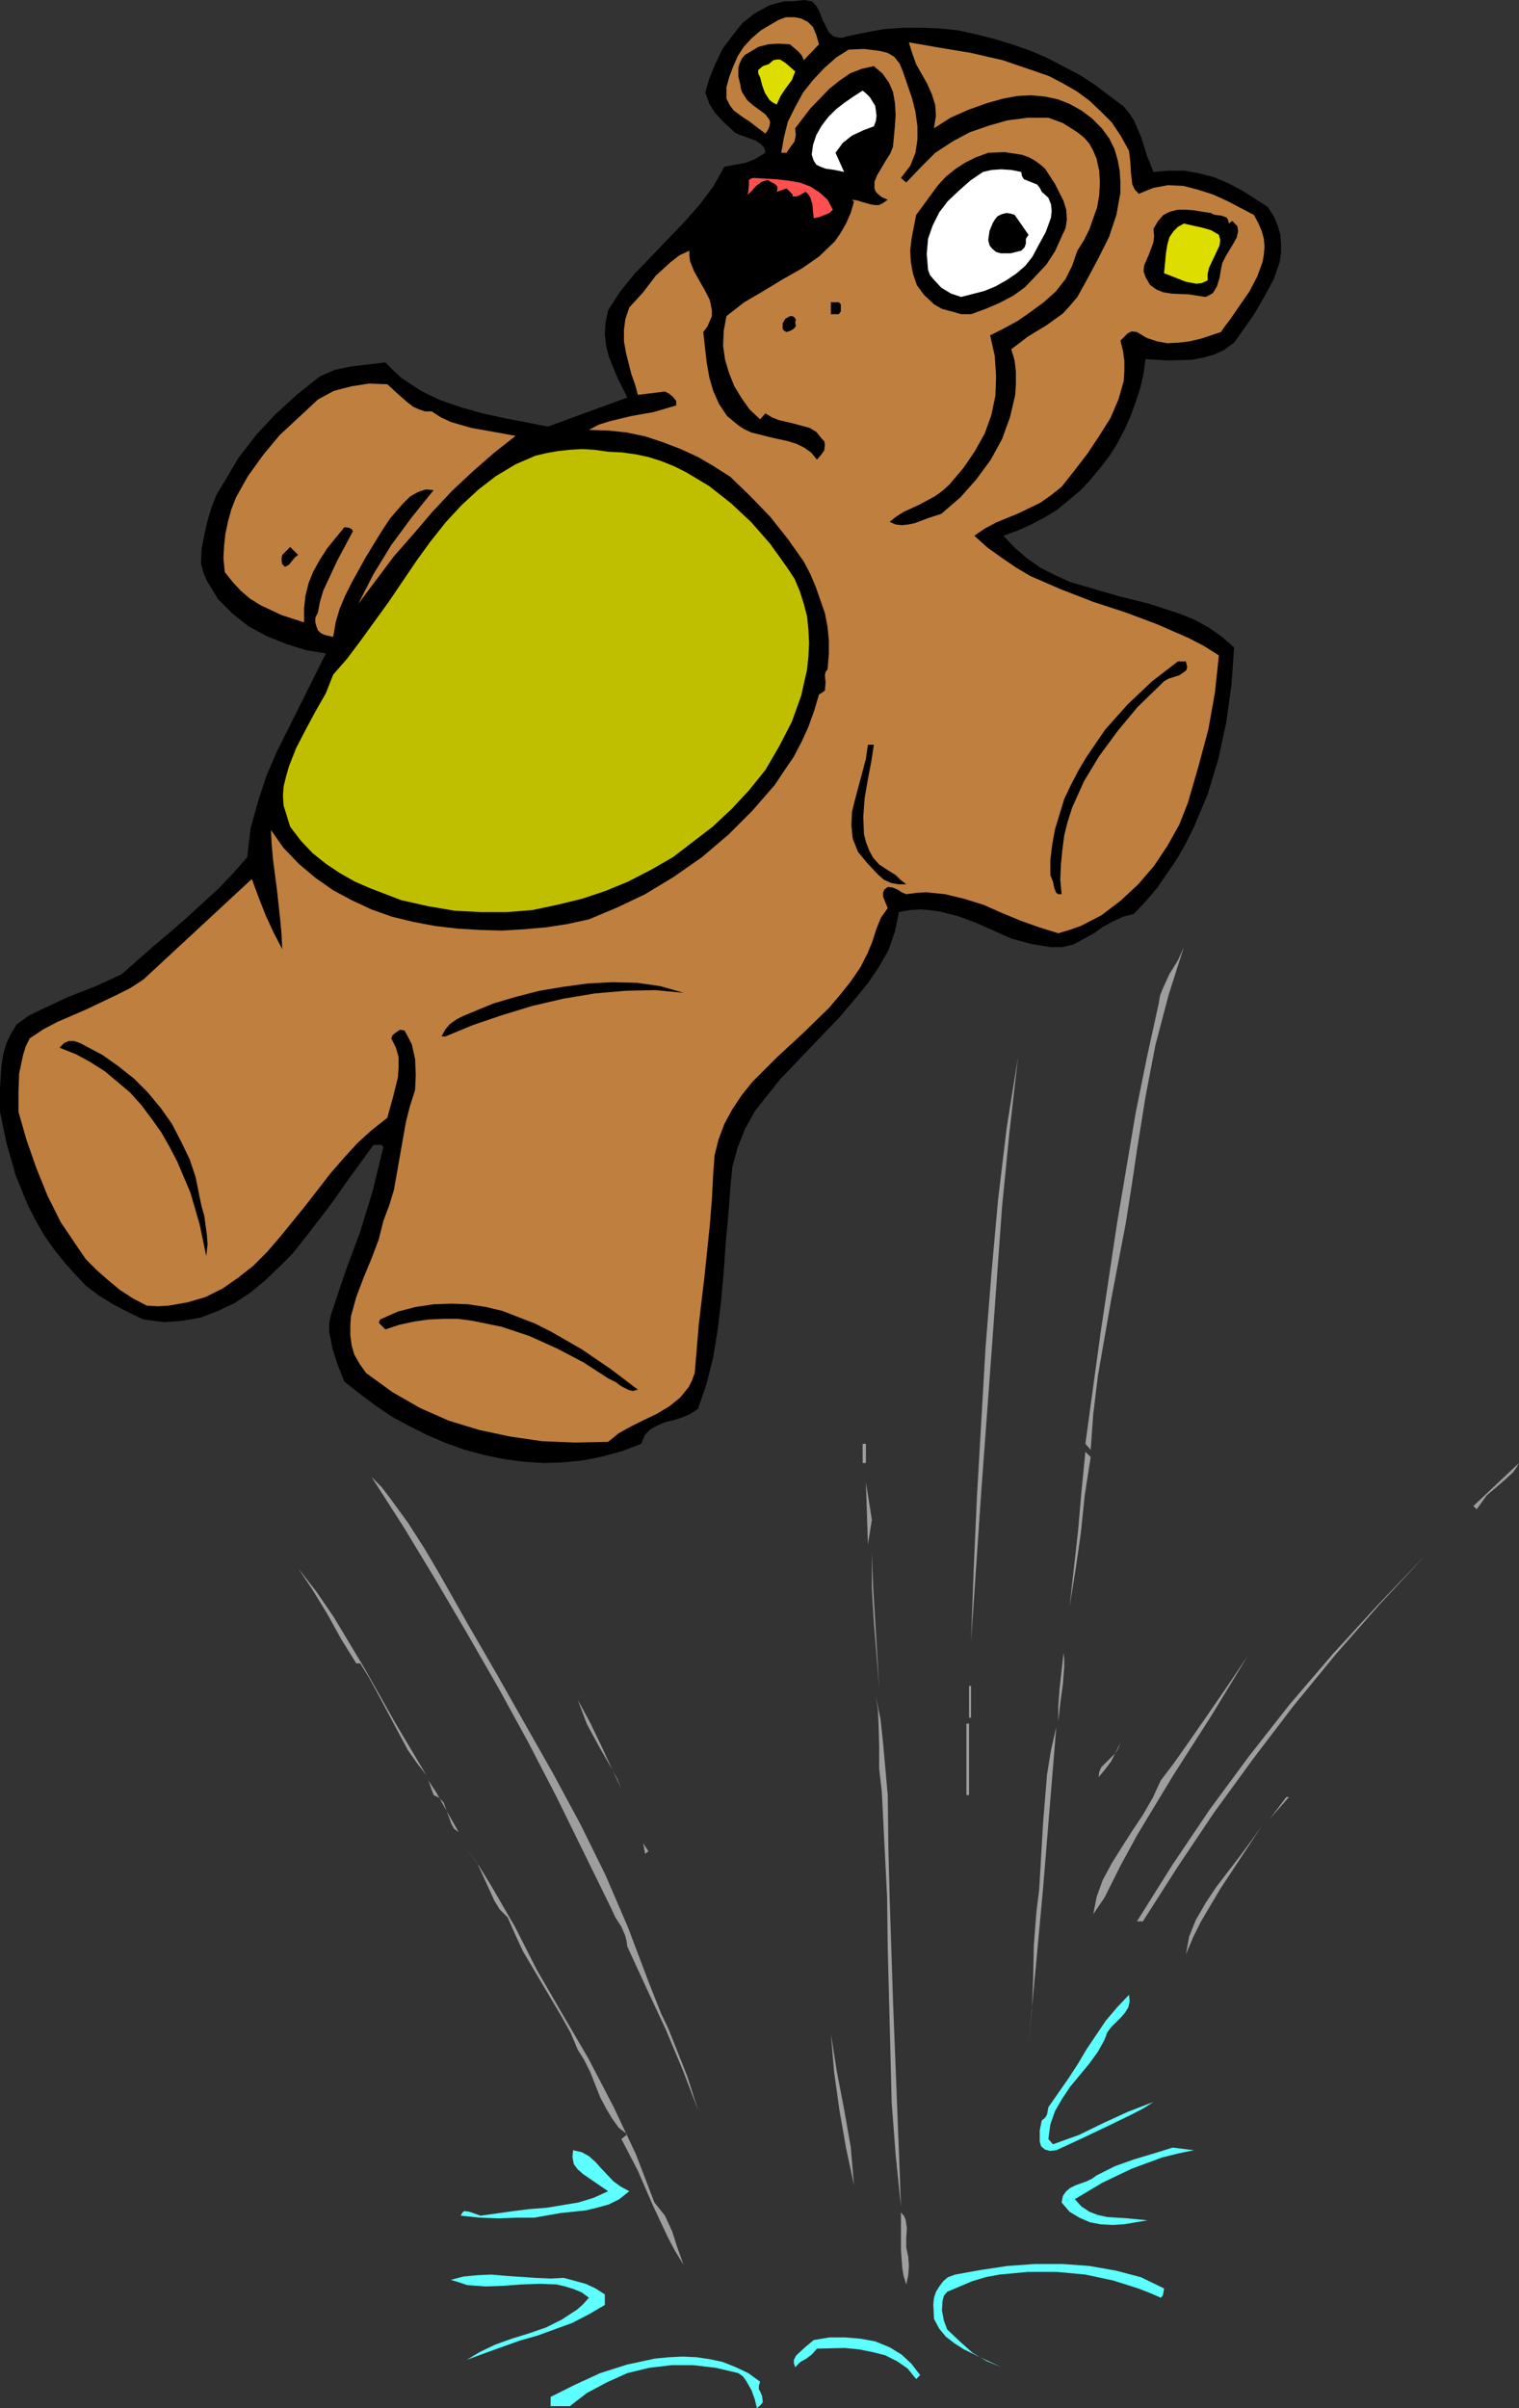 <?xml version="1.0" encoding="UTF-8" standalone="no"?>
<svg
   version="1.0"
   width="98.244mm"
   height="155.668mm"
   id="svg56"
   sodipodi:docname="Teddy Bear Bouncing.wmf"
   xmlns:inkscape="http://www.inkscape.org/namespaces/inkscape"
   xmlns:sodipodi="http://sodipodi.sourceforge.net/DTD/sodipodi-0.dtd"
   xmlns="http://www.w3.org/2000/svg"
   xmlns:svg="http://www.w3.org/2000/svg">
  <rect width="100%" height="100%" fill="#333333" stroke="none"/>
  <sodipodi:namedview
     id="namedview56"
     pagecolor="#ffffff"
     bordercolor="#000000"
     borderopacity="0.25"
     inkscape:showpageshadow="2"
     inkscape:pageopacity="0.0"
     inkscape:pagecheckerboard="0"
     inkscape:deskcolor="#d1d1d1"
     inkscape:document-units="mm" />
  <defs
     id="defs1">
    <pattern
       id="WMFhbasepattern"
       patternUnits="userSpaceOnUse"
       width="6"
       height="6"
       x="0"
       y="0" />
  </defs>
  <path
     style="fill:#000000;fill-opacity:1;fill-rule:evenodd;stroke:none"
     d="m 206.988,8.888 4.686,-0.97 4.363,-0.808 4.686,-0.323 h 4.524 l 4.524,0.162 4.524,0.485 4.363,0.97 4.524,1.131 4.201,1.293 4.201,1.454 4.201,1.778 4.04,2.101 4.04,2.101 3.716,2.424 7.11,5.333 1.454,1.778 1.131,1.778 1.777,4.201 1.293,4.201 1.616,4.04 3.716,-0.323 h 3.878 l 3.555,0.646 3.716,0.97 3.393,1.454 3.393,1.778 3.07,1.939 3.232,2.101 1.454,2.262 0.97,2.262 0.646,2.262 0.162,2.101 v 2.262 l -0.323,2.262 -1.454,4.201 -2.262,4.201 -2.424,4.201 -2.585,3.717 -2.424,3.393 -2.424,1.778 -2.424,1.131 -2.908,0.808 -2.585,0.485 -5.817,0.162 -5.494,-0.323 -0.485,3.555 -0.808,3.555 -1.131,3.393 -1.293,3.555 -1.454,3.232 -1.777,3.393 -1.939,3.07 -2.262,2.909 -2.424,2.909 -2.424,2.585 -5.655,4.686 -3.232,1.939 -3.07,1.616 -3.232,1.454 -3.555,1.293 2.908,3.07 3.07,2.585 3.232,2.262 3.555,1.778 3.555,1.616 3.878,1.131 7.756,2.262 7.756,1.939 7.433,2.424 3.555,1.454 3.555,1.939 3.232,2.262 2.908,2.585 -0.646,9.211 -1.293,9.211 -1.939,8.888 -2.585,8.564 -3.393,8.08 -1.939,3.878 -2.101,3.717 -2.424,3.555 -2.424,3.555 -2.747,3.232 -3.07,3.232 -2.585,0.646 -2.424,1.131 -2.424,1.293 -2.262,1.616 -5.009,2.747 -2.747,0.646 h -2.908 l -4.847,-0.808 -4.686,-1.293 -4.363,-1.939 -4.363,-1.939 -4.363,-1.616 -4.524,-1.131 -2.424,-0.323 -2.262,-0.162 -2.585,0.162 -2.585,0.485 -0.97,4.686 -1.616,4.686 -2.424,4.201 -2.747,4.04 -3.232,3.878 -3.393,4.04 -14.542,15.19 -3.232,4.04 -3.07,3.878 -2.424,4.363 -1.777,4.525 -1.293,4.686 -0.485,5.009 -0.485,6.625 -0.646,6.787 -0.485,7.11 -0.646,7.11 -0.808,6.948 -1.131,6.948 -1.616,6.464 -2.101,6.14 -1.939,1.293 -1.939,0.808 -1.939,0.646 -2.101,0.485 -1.939,0.808 -1.777,0.97 -1.293,1.293 -0.97,2.262 -4.686,1.778 -4.686,1.293 -4.847,0.97 -4.847,0.485 -4.686,0.162 -5.009,-0.323 -4.847,-0.646 -4.686,-0.97 -4.847,-1.293 -4.524,-1.616 -4.524,-1.939 -4.524,-2.262 -4.201,-2.262 -4.04,-2.747 -3.878,-2.909 -3.716,-2.909 -1.616,-4.04 -1.293,-4.04 -0.808,-4.201 v -2.101 l 0.485,-2.101 3.393,-10.18 3.716,-10.019 3.07,-10.019 1.293,-5.332 1.293,-5.333 -0.485,-0.485 h -1.939 l -2.585,3.555 -2.585,3.555 -2.747,3.878 -2.747,3.878 -5.979,7.756 -3.07,3.878 -3.393,3.393 -3.393,3.232 -3.716,3.07 -3.716,2.424 -4.04,1.939 -4.201,1.616 -4.524,0.808 -4.524,0.323 -5.009,-0.646 -3.716,-1.778 -3.716,-1.939 -3.393,-2.101 -3.232,-2.424 -2.747,-2.909 -2.585,-2.909 -2.585,-3.232 -2.262,-3.232 L 8.887,298.459 6.948,294.742 3.878,287.309 1.616,279.391 0,271.635 v -5.656 l 0.323,-5.494 0.485,-2.909 0.646,-2.424 1.131,-2.424 1.454,-2.424 2.908,-2.101 3.232,-1.616 6.625,-3.07 6.625,-2.585 6.302,-2.909 8.079,-7.11 4.04,-3.393 3.878,-3.393 7.594,-6.948 3.716,-3.878 3.393,-3.878 0.808,-6.948 1.777,-6.464 2.101,-6.464 2.585,-5.979 5.979,-11.958 5.979,-11.958 -4.847,-0.808 -4.686,-1.454 -4.847,-1.939 -4.524,-2.424 -3.878,-3.07 -3.555,-3.555 -1.293,-2.101 -1.293,-2.101 -0.969,-2.101 -0.646,-2.424 0.162,-3.555 0.646,-3.393 0.808,-3.555 0.969,-3.232 1.293,-3.232 1.777,-2.909 3.555,-5.979 4.363,-5.656 4.686,-5.009 5.332,-4.848 5.494,-4.363 3.716,-1.616 4.04,-0.808 8.241,-0.97 1.939,1.939 2.101,1.939 4.686,3.07 4.686,2.262 5.171,1.778 5.171,1.454 5.171,1.131 10.826,2.101 19.39,-7.11 -2.424,-4.848 -2.101,-5.171 -0.646,-2.585 -0.323,-2.909 0.162,-2.747 0.646,-3.07 2.908,-4.525 3.555,-4.363 8.079,-8.403 3.878,-4.04 3.878,-4.363 3.393,-4.525 2.747,-4.848 5.332,-0.97 2.262,-0.97 2.424,-1.454 -0.323,-1.293 -0.808,-0.808 -1.131,-0.808 -2.585,-0.97 -1.454,-0.485 -1.293,-0.646 -0.969,-0.97 -1.939,-1.778 -1.777,-1.939 -1.454,-2.262 -0.97,-2.747 0.97,-3.393 1.454,-3.555 1.777,-3.717 2.424,-3.232 2.424,-3.07 3.07,-2.424 3.555,-1.939 1.777,-0.485 1.939,-0.485 h 1.939 L 196.646,0 l 1.777,0.323 1.131,1.131 0.808,1.454 0.323,0.97 0.323,0.808 0.808,1.616 0.808,1.616 1.131,0.97 1.293,0.323 h 0.97 z"
     id="path1" />
  <path
     style="fill:#bf7f3f;fill-opacity:1;fill-rule:evenodd;stroke:none"
     d="m 200.201,10.827 -3.716,3.878 -0.485,-1.131 -0.808,-0.97 -0.969,-0.808 -1.131,-0.97 -2.908,-0.162 -2.424,0.162 -2.424,0.646 -2.101,1.293 -1.131,0.646 -0.808,0.97 -0.485,1.131 -0.323,0.97 v 2.262 l 0.485,1.939 0.162,1.131 0.323,0.808 1.131,1.778 1.454,1.293 1.777,1.293 1.293,0.97 0.97,1.293 0.162,0.646 -0.162,0.97 -0.323,0.808 -0.646,0.97 -2.585,-1.939 -1.454,-1.131 -1.293,-0.808 -2.424,-1.778 -0.97,-1.293 -0.808,-1.616 v -2.747 l 0.646,-2.424 0.97,-2.585 1.131,-2.585 1.454,-2.262 1.939,-2.101 2.262,-1.939 2.424,-1.454 1.939,-1.131 1.777,-0.646 h 2.101 l 1.616,0.323 1.616,0.808 1.293,1.293 0.808,1.939 z"
     id="path2" />
  <path
     style="fill:#bf7f3f;fill-opacity:1;fill-rule:evenodd;stroke:none"
     d="m 275.983,36.843 0.323,2.747 0.162,2.747 0.323,2.747 0.646,1.293 0.97,0.97 1.939,-0.808 1.616,-0.646 3.555,-0.646 3.716,0.162 3.716,0.97 3.555,1.131 3.555,1.616 6.463,3.393 1.131,2.101 0.808,1.939 0.485,1.778 0.162,1.939 -0.162,1.939 -0.323,1.778 -1.293,3.555 -1.939,3.717 -2.262,3.232 -2.424,3.555 -1.131,1.454 -1.131,1.616 -4.847,1.616 -2.747,0.646 -2.585,0.323 -2.908,0.162 -2.585,-0.485 -2.424,-0.808 -2.424,-1.454 -1.293,-0.162 -0.969,0.485 -0.808,0.808 -0.969,0.97 0.646,2.585 0.323,2.424 v 2.262 l -0.162,2.585 -1.293,4.525 -1.939,4.525 -2.747,4.363 -2.908,4.363 -3.232,4.201 -3.07,3.878 -2.424,1.939 -2.747,1.939 -5.332,2.585 -5.494,2.262 -2.747,1.454 -2.585,1.778 3.232,2.909 3.393,2.424 3.555,2.424 3.555,2.101 7.433,3.232 7.918,3.07 7.918,2.585 7.756,2.909 7.756,3.393 3.716,1.939 3.555,2.262 -0.969,9.049 -1.616,9.049 -2.424,9.049 -2.585,8.888 -2.101,5.332 -2.908,5.171 -3.232,4.848 -3.878,4.525 -4.363,4.04 -4.686,3.555 -5.009,2.585 -2.747,0.97 -2.747,0.808 -4.686,-1.454 -4.524,-1.616 -4.686,-1.939 -4.363,-1.939 -4.686,-1.454 -4.686,-1.131 -4.686,-0.485 -2.424,0.162 -2.424,0.323 -1.131,-0.485 -0.97,-0.646 -1.131,-0.485 -1.293,-0.162 -0.808,0.646 -0.323,0.646 v 1.131 l 1.131,2.747 -1.616,2.262 -1.131,2.747 -0.97,3.07 -1.131,2.747 -1.777,3.555 -2.424,3.555 -2.585,3.232 -2.747,3.232 -6.302,6.14 -6.302,5.817 -6.14,6.14 -2.585,3.232 -2.262,3.393 -1.939,3.555 -1.454,3.878 -0.97,3.878 -0.323,4.525 -0.323,6.14 -0.485,6.14 -1.293,12.443 -1.454,12.281 -0.485,5.979 -0.485,5.656 -0.646,1.778 -0.808,1.616 -2.101,2.585 -2.585,2.101 -3.232,1.939 -3.07,1.454 -3.232,1.616 -2.908,1.616 -2.585,2.101 -8.079,0.162 -8.079,-0.323 -7.756,-1.131 -7.594,-1.616 -7.433,-2.262 -6.948,-3.07 -6.786,-3.878 -6.463,-4.686 -1.616,-2.262 -1.293,-2.262 -0.646,-2.262 -0.323,-2.424 v -2.424 l 0.162,-2.262 1.293,-4.686 1.777,-4.686 1.939,-4.686 1.777,-4.686 1.131,-4.525 1.454,-3.878 1.131,-3.717 1.454,-8.241 1.454,-8.241 0.97,-3.878 1.293,-4.04 0.162,-3.717 -0.162,-3.878 -0.808,-3.555 -0.808,-1.616 -0.969,-1.778 -1.131,-0.162 -0.969,0.646 -0.808,0.646 -0.323,0.808 1.131,2.262 0.646,2.262 v 2.585 l -0.162,2.424 -1.293,5.171 -1.293,4.686 -3.878,3.07 -3.393,3.07 -3.393,3.717 -3.232,3.717 -6.14,7.918 -6.302,7.756 -3.07,3.555 -3.393,3.393 -3.716,2.909 -3.716,2.585 -4.201,2.101 -4.363,1.293 -4.686,0.808 -2.585,0.162 -2.747,-0.162 -3.393,-1.778 -3.232,-2.101 -2.908,-2.424 -2.747,-2.424 -2.585,-2.585 -2.101,-3.07 -4.04,-5.979 -3.232,-6.464 -2.747,-6.787 -2.424,-6.948 -1.939,-6.787 v -4.848 l 0.162,-4.525 0.969,-4.525 0.646,-2.101 0.969,-1.939 3.393,-2.262 3.393,-1.778 7.11,-3.07 7.11,-3.393 3.555,-1.778 3.232,-2.101 26.5,-24.562 1.616,4.363 1.777,4.525 1.939,4.201 2.101,4.04 -0.162,-3.555 -0.323,-3.555 -0.808,-7.433 -0.969,-7.433 -0.323,-3.717 -0.162,-3.393 3.07,4.363 3.716,3.878 4.04,3.393 4.363,3.07 4.524,2.424 4.847,2.262 5.009,1.778 5.332,1.293 5.171,0.97 5.494,0.646 5.494,0.323 5.332,0.162 5.494,-0.323 5.494,-0.485 5.171,-0.808 5.171,-1.131 6.948,-2.909 6.786,-3.232 6.948,-4.201 6.948,-4.848 6.463,-5.494 5.817,-5.817 5.494,-6.302 2.262,-3.393 2.424,-3.555 1.939,-3.717 1.616,-3.555 1.454,-4.04 1.131,-3.878 0.808,-0.485 0.646,-0.485 0.162,-1.939 -0.162,-1.778 0.162,-0.808 0.485,-0.646 0.323,-3.717 v -3.393 l -0.323,-3.232 -0.646,-3.393 -1.131,-3.232 -1.131,-3.232 -1.293,-3.07 -1.616,-3.07 -3.878,-5.494 -4.363,-5.494 -4.847,-5.009 -4.847,-4.686 -4.04,-2.585 -3.878,-2.262 -4.201,-1.939 -4.201,-1.616 -4.363,-1.454 -4.524,-0.97 -4.524,-0.485 -4.847,-0.162 2.424,-1.293 2.585,-0.808 5.332,-1.293 5.494,-0.97 5.494,-1.616 v -1.131 l -0.808,-0.97 -0.969,-0.808 -0.97,-0.485 -6.625,0.808 -0.646,-2.424 -0.97,-2.747 -1.293,-5.171 -0.485,-2.747 v -2.747 l 0.323,-2.585 0.97,-2.909 3.393,-3.717 3.07,-4.04 3.716,-3.393 2.101,-1.616 2.424,-1.131 v 1.293 l 0.162,1.293 0.969,2.424 1.454,2.585 1.293,2.262 1.131,2.262 0.485,2.424 v 1.454 l -0.485,1.131 -0.646,1.454 -0.97,1.293 0.808,7.272 0.646,3.717 0.969,3.393 1.454,3.232 1.939,2.909 2.747,2.262 1.454,0.97 1.777,0.808 4.524,1.131 4.363,0.97 2.101,0.646 1.939,0.97 1.616,1.131 1.454,1.778 0.97,-1.131 0.808,-1.131 0.162,-1.454 -0.162,-0.808 -0.646,-0.646 -1.293,-1.616 -1.616,-0.97 -3.555,-0.97 -4.04,-0.97 -1.616,-0.646 -1.616,-0.97 -1.293,1.454 -2.585,-2.424 -1.939,-2.747 -1.777,-2.909 -1.293,-3.232 -0.97,-3.232 -0.485,-3.393 0.162,-3.717 0.646,-3.555 4.363,-3.393 4.686,-2.747 4.524,-2.747 4.847,-2.747 4.201,-2.909 3.878,-3.717 1.454,-2.101 1.293,-2.262 1.131,-2.585 0.808,-2.747 -0.485,-0.485 1.293,0.162 0.97,0.323 2.262,0.646 0.969,0.162 h 1.131 l 0.97,-0.485 1.131,-0.808 -1.454,-0.646 -0.808,-0.646 -0.646,-0.646 -0.323,-0.808 v -1.616 l 0.646,-1.616 2.101,-3.555 1.131,-1.778 0.646,-1.616 0.485,-5.171 0.162,-2.747 -0.162,-2.747 -0.485,-2.747 -0.97,-2.262 -1.616,-2.262 -2.101,-1.778 -2.908,0.646 -2.908,1.131 -2.585,1.778 -2.424,1.939 -4.686,4.848 -3.716,4.848 0.162,1.616 -0.323,1.616 -0.97,1.293 -0.97,1.454 h -1.293 l 0.646,-3.717 0.97,-3.878 1.777,-3.555 1.939,-3.555 2.424,-3.07 2.747,-2.909 2.908,-2.585 3.07,-1.939 3.716,-0.162 3.878,0.485 1.939,0.485 1.616,0.97 1.293,1.616 0.808,1.939 2.262,6.625 0.808,3.232 0.485,3.555 v 3.232 l -0.485,3.232 -1.293,3.232 -2.262,2.909 1.293,1.131 3.555,-3.717 3.555,-3.555 4.201,-2.747 4.201,-2.262 4.686,-1.616 4.524,-1.293 5.009,-0.646 h 5.009 l 3.555,1.293 3.555,2.262 1.616,1.293 1.293,1.454 0.969,1.778 0.808,1.939 0.646,2.909 0.162,2.909 -0.162,3.07 -0.485,2.909 -0.97,2.747 -0.969,2.747 -1.293,2.585 -1.616,2.585 -1.293,3.717 -1.616,3.232 -2.424,3.07 -2.908,2.585 -3.07,2.262 -3.232,2.262 -3.555,1.939 -3.232,1.616 1.131,5.009 0.323,5.009 -0.162,4.686 -0.969,4.686 -1.616,4.525 -2.424,4.363 -2.747,4.04 -3.555,4.201 -1.616,1.454 -1.777,1.293 -3.878,2.101 -3.878,1.778 -1.777,1.131 -1.616,1.293 1.454,0.646 1.616,0.162 1.454,-0.162 1.616,-0.323 3.393,-1.293 3.07,-0.97 4.686,-4.04 3.878,-4.363 3.555,-4.848 2.747,-5.009 1.939,-5.332 1.293,-5.494 0.162,-2.747 v -2.909 l -0.323,-2.747 -0.808,-2.747 4.04,-3.07 2.101,-1.293 2.424,-1.454 4.04,-2.909 1.777,-1.939 1.777,-2.101 2.585,-4.686 2.585,-4.848 2.585,-5.171 1.777,-5.333 0.97,-5.333 v -2.747 l -0.162,-2.747 -0.485,-2.585 -0.808,-2.747 -1.293,-2.585 -1.777,-2.424 -2.424,-2.424 -2.585,-1.939 -2.908,-1.616 -2.908,-1.131 -3.07,-0.646 -3.393,-0.323 -3.232,0.162 -3.555,0.646 -4.04,1.131 -4.524,1.616 -4.363,1.939 -4.04,2.585 0.485,-3.07 -0.162,-2.585 -0.808,-2.585 -1.131,-2.585 -2.747,-4.848 -0.97,-2.747 -0.808,-2.585 3.716,0.646 3.716,0.646 7.756,1.293 7.756,1.778 7.594,2.585 3.716,1.293 3.393,1.778 3.393,1.939 3.07,2.262 2.747,2.585 2.747,2.747 2.262,3.393 z"
     id="path3" />
  <path
     style="fill:#dddd00;fill-opacity:1;fill-rule:evenodd;stroke:none"
     d="m 194.384,17.452 -0.808,2.101 -1.454,1.939 -1.293,1.939 -0.97,2.101 -0.97,-0.485 -0.808,-0.646 -1.131,-1.778 -0.646,-1.778 -0.485,-1.939 -0.485,-0.97 v -0.808 l 1.131,-0.97 1.454,-0.485 1.131,-0.97 0.808,-0.162 h 0.808 l 1.293,0.808 1.131,0.97 z"
     id="path4" />
  <path
     style="fill:#ffffff;fill-opacity:1;fill-rule:evenodd;stroke:none"
     d="m 213.612,30.864 -2.585,0.97 -2.747,1.293 -2.262,1.778 -1.777,2.424 2.101,4.686 -2.262,-0.485 -2.262,-0.323 -1.293,-0.485 -0.969,-0.485 -0.646,-0.97 -0.485,-1.454 0.323,-2.424 0.808,-2.424 1.293,-2.262 1.616,-2.101 1.939,-1.939 2.101,-1.616 2.101,-1.454 2.262,-1.454 0.97,0.808 0.808,0.808 1.293,2.101 0.162,1.131 0.162,1.293 -0.162,1.293 z"
     id="path5" />
  <path
     style="fill:#000000;fill-opacity:1;fill-rule:evenodd;stroke:none"
     d="m 255.462,41.206 2.424,3.717 2.101,4.201 0.646,2.101 0.162,2.424 -0.323,2.101 -0.97,2.101 -1.616,3.555 -2.101,3.232 -2.585,2.747 -2.585,2.747 -2.908,2.101 -3.393,1.778 -3.393,1.454 -3.555,1.293 h -2.424 l -2.262,-0.646 -2.424,-0.646 -1.939,-1.131 -2.424,-2.262 -1.777,-2.424 -0.97,-2.909 -0.485,-2.747 -0.162,-2.747 0.323,-2.909 1.131,-5.817 3.555,-4.848 1.777,-2.424 1.939,-2.101 2.424,-1.939 2.262,-1.454 2.585,-1.293 3.07,-1.131 4.04,-0.162 4.201,0.646 1.777,0.646 1.454,0.808 1.293,0.97 z"
     id="path6" />
  <path
     style="fill:#ffffff;fill-opacity:1;fill-rule:evenodd;stroke:none"
     d="m 249.645,42.014 0.162,0.97 0.485,0.808 1.616,0.646 1.616,0.646 0.646,0.808 0.485,0.97 1.616,1.454 0.646,1.616 0.162,1.616 -0.162,1.616 -1.293,3.555 -1.777,3.232 -1.454,2.747 -1.777,2.262 -2.262,1.939 -2.424,1.616 -2.585,1.454 -2.747,1.131 -5.655,1.454 -2.424,-0.808 -2.424,-1.454 -1.939,-2.101 -0.808,-0.97 -0.485,-1.293 -0.323,-3.878 0.323,-3.717 1.131,-3.232 1.616,-3.232 2.101,-2.747 2.747,-2.585 2.747,-2.424 3.07,-2.101 2.101,-0.485 2.424,-0.162 2.424,0.162 z"
     id="path7" />
  <path
     style="fill:#ff4f4f;fill-opacity:1;fill-rule:evenodd;stroke:none"
     d="m 203.594,51.224 -0.808,0.808 -2.424,0.97 -1.454,0.323 -0.162,-1.616 -0.162,-1.778 -0.485,-1.616 -0.485,-0.808 -0.646,-0.646 -0.646,0.323 -0.808,0.485 -0.808,0.323 h -0.969 v -0.485 l -0.485,-0.485 -0.97,-0.97 -2.424,0.808 0.162,-0.646 v -0.646 l -0.646,-0.646 -0.969,-0.485 -0.808,-0.485 -1.454,0.485 -1.293,0.97 -1.293,1.454 -1.293,1.131 0.485,-0.485 0.162,-0.646 0.162,-1.616 v -1.293 l 0.485,-0.323 0.646,-0.162 2.747,0.162 2.747,0.162 2.908,0.323 2.908,0.485 2.585,0.97 2.262,1.454 1.939,1.778 z"
     id="path8" />
  <path
     style="fill:#000000;fill-opacity:1;fill-rule:evenodd;stroke:none"
     d="m 300.382,54.618 0.808,-0.646 1.293,1.293 0.162,1.293 -0.323,1.454 -0.808,1.454 -1.939,3.232 -0.808,1.616 -0.323,1.616 -0.323,1.939 -0.646,2.101 -0.969,1.616 -0.808,0.485 -0.969,0.485 -2.101,-0.323 -2.101,-0.323 -4.04,-0.162 -2.101,-0.323 -1.616,-0.646 -1.616,-1.131 -1.131,-1.939 -0.485,-1.454 0.162,-1.454 1.131,-2.585 1.131,-3.07 0.162,-1.454 -0.162,-1.778 1.131,-1.939 1.293,-1.454 1.616,-0.808 1.939,-0.485 h 1.777 l 2.101,0.162 1.939,0.323 2.262,0.323 0.485,0.323 0.646,0.162 1.454,0.162 1.293,0.485 0.323,0.646 z"
     id="path9" />
  <path
     style="fill:#000000;fill-opacity:1;fill-rule:evenodd;stroke:none"
     d="m 251.423,57.365 -0.646,0.97 v 1.131 l -0.323,0.97 -0.323,0.323 -0.485,0.485 -2.585,0.646 h -2.424 l -1.131,-0.323 -0.969,-0.808 -0.646,-0.808 -0.323,-1.293 0.323,-2.262 0.808,-1.939 0.485,-0.808 0.646,-0.808 0.97,-0.485 1.293,-0.323 0.97,0.162 0.969,0.323 1.131,1.616 z"
     id="path10" />
  <path
     style="fill:#dddd00;fill-opacity:1;fill-rule:evenodd;stroke:none"
     d="m 297.959,57.365 0.323,1.293 -0.162,1.293 -1.293,2.747 -1.293,2.747 -0.323,1.454 v 1.616 l -1.454,0.646 -1.293,0.162 -2.585,-0.485 -5.332,-2.101 0.323,-3.232 0.162,-1.778 0.323,-1.939 0.485,-1.778 0.97,-1.454 1.131,-1.131 1.454,-0.808 2.101,0.485 2.262,0.485 2.262,0.646 z"
     id="path11" />
  <path
     style="fill:#000000;fill-opacity:1;fill-rule:evenodd;stroke:none"
     d="m 205.533,74.332 v 1.778 l -0.485,0.646 h -1.939 v -2.909 h 1.939 z"
     id="path12" />
  <path
     style="fill:#000000;fill-opacity:1;fill-rule:evenodd;stroke:none"
     d="m 194.384,78.695 0.162,0.97 -0.485,0.646 -0.808,0.485 -0.97,0.323 -0.646,-0.323 -0.323,-0.485 v -1.293 l 0.646,-1.131 1.131,-0.646 h 0.646 l 0.485,0.323 0.323,0.485 z"
     id="path13" />
  <path
     style="fill:#bf7f3f;fill-opacity:1;fill-rule:evenodd;stroke:none"
     d="m 105.514,100.51 2.262,1.454 2.424,1.131 5.009,1.454 5.494,0.97 5.332,0.97 -5.332,4.201 -5.171,4.525 -5.009,4.686 -4.847,5.171 -4.686,5.494 -4.686,5.333 -8.725,11.635 3.716,-7.272 4.363,-7.11 5.009,-6.787 5.332,-6.625 -1.939,-0.162 -1.939,0.646 -1.939,1.131 -1.777,1.778 -3.07,3.555 -1.293,1.939 -1.131,1.778 -3.555,5.817 -3.393,6.14 -1.616,3.232 -1.293,3.07 -0.969,3.232 -0.646,3.717 -2.101,-0.485 -0.969,-0.485 -0.646,-0.646 -0.323,-0.808 -0.323,-1.131 v -1.131 l 0.646,-1.293 0.485,-2.585 0.808,-2.747 2.262,-4.848 1.131,-2.424 1.293,-2.424 2.585,-4.848 -0.323,-0.485 -0.646,-0.323 -1.131,-0.162 -4.201,5.171 -1.777,2.747 -1.616,2.909 -1.131,2.747 -0.808,3.232 -0.323,3.07 v 3.393 l -5.494,-1.778 -5.171,-2.424 -2.585,-1.616 -2.262,-1.939 -1.939,-2.101 -1.939,-2.424 -0.323,-3.393 0.162,-3.07 0.323,-2.909 0.646,-3.07 0.808,-2.909 1.131,-2.909 2.908,-5.171 3.716,-5.171 4.04,-4.848 4.686,-4.363 4.686,-4.363 3.878,-2.101 4.363,-1.131 4.201,-0.646 4.524,0.162 2.262,2.101 2.585,2.262 1.454,1.131 1.454,0.646 1.454,0.485 z"
     id="path14" />
  <path
     style="fill:#bfbf00;fill-opacity:1;fill-rule:evenodd;stroke:none"
     d="m 192.284,138.484 1.939,2.909 1.293,3.07 0.97,3.07 0.808,3.07 0.323,3.393 0.162,3.07 -0.162,3.232 -0.323,3.232 -1.454,6.464 -2.262,6.302 -3.07,5.979 -3.393,5.817 -4.04,5.009 -4.201,4.525 -4.686,4.363 -4.847,3.717 -4.847,3.717 -5.332,3.07 -5.655,2.909 -5.494,2.262 -5.817,1.939 -5.979,1.454 -6.14,1.293 -6.14,0.485 h -6.463 l -6.302,-0.323 -6.625,-1.131 -6.463,-1.454 -7.594,-2.909 -3.716,-1.616 -3.716,-2.101 -3.393,-2.262 -3.232,-2.585 -2.908,-3.07 -2.585,-3.393 -0.808,-2.585 -0.808,-2.585 -0.162,-2.424 0.162,-2.262 0.646,-2.585 0.646,-2.262 1.777,-4.525 2.262,-4.363 2.424,-4.525 2.585,-4.525 1.777,-4.525 3.393,-3.878 3.393,-4.525 6.786,-9.372 6.786,-10.019 3.393,-4.686 3.716,-4.686 3.878,-4.201 4.201,-3.878 4.201,-3.232 4.847,-2.909 4.847,-2.101 2.747,-0.646 2.747,-0.485 2.908,-0.323 3.07,-0.162 2.908,0.162 3.393,0.485 3.393,0.162 3.393,0.485 3.07,0.646 3.07,0.97 3.232,1.293 2.908,1.454 5.655,3.393 5.332,4.201 4.847,4.525 4.686,5.333 z"
     id="path15" />
  <path
     style="fill:#000000;fill-opacity:1;fill-rule:evenodd;stroke:none"
     d="m 72.874,135.575 -0.808,0.646 -0.808,0.97 -0.646,0.808 -0.969,0.485 -0.646,-0.646 -0.162,-0.808 v -0.808 l 0.162,-0.646 1.939,-1.939 z"
     id="path16" />
  <path
     style="fill:#000000;fill-opacity:1;fill-rule:evenodd;stroke:none"
     d="m 289.88,161.591 0.323,1.293 -0.162,0.808 -0.808,0.646 -0.97,0.646 -2.585,0.808 -1.131,0.646 -0.808,0.808 -5.655,5.494 -4.847,5.817 -4.524,6.14 -3.716,6.14 -2.908,6.464 -1.131,3.555 -0.808,3.232 -0.485,3.717 -0.323,3.393 -0.162,3.717 0.323,3.555 h -0.808 l -0.485,-0.323 -0.485,-1.131 -0.323,-1.616 -0.646,-1.616 v -3.717 l 0.485,-3.878 0.646,-3.555 1.131,-3.717 1.131,-3.717 1.616,-3.393 1.939,-3.717 1.939,-3.232 4.524,-6.625 5.494,-6.14 5.979,-5.656 6.302,-4.848 z"
     id="path17" />
  <path
     style="fill:#000000;fill-opacity:1;fill-rule:evenodd;stroke:none"
     d="m 213.612,181.952 -0.646,4.201 -0.808,4.201 -0.808,4.686 -0.323,4.525 0.162,4.201 0.485,1.939 0.808,2.101 0.97,1.778 1.454,1.616 1.939,1.293 2.101,1.293 1.131,1.131 1.454,1.131 h -1.939 l -1.777,-0.323 -1.777,-0.808 -1.454,-1.293 -2.585,-2.747 -2.262,-2.747 -1.293,-3.232 -0.323,-3.232 0.162,-3.393 0.808,-3.232 1.777,-6.625 0.808,-3.07 0.485,-3.393 z"
     id="path18" />
  <path
     style="fill:#9e9e9e;fill-opacity:1;fill-rule:evenodd;stroke:none"
     d="m 277.922,281.007 -1.293,8.726 -1.454,9.211 -3.555,18.583 -3.232,18.583 -1.131,9.211 -0.646,8.888 -1.293,-1.454 3.716,-27.147 4.04,-26.824 4.524,-26.824 2.747,-13.574 2.908,-13.25 0.323,-1.939 0.646,-1.616 1.616,-3.555 2.101,-3.393 1.454,-3.232 -3.716,11.635 -3.232,12.281 -2.424,12.604 z"
     id="path19" />
  <path
     style="fill:#000000;fill-opacity:1;fill-rule:evenodd;stroke:none"
     d="m 167.077,242.548 -6.948,-0.646 -7.271,0.162 -7.433,0.646 -7.756,1.293 -7.594,1.778 -7.433,2.262 -7.11,2.424 -6.625,2.747 h -0.97 l 0.97,-1.778 1.131,-1.293 1.616,-1.131 1.616,-0.808 3.878,-1.616 3.555,-1.454 5.494,-1.616 5.655,-1.454 5.817,-0.97 5.979,-0.808 6.14,-0.323 5.979,0.162 5.655,0.808 z"
     id="path20" />
  <path
     style="fill:#000000;fill-opacity:1;fill-rule:evenodd;stroke:none"
     d="m 47.829,287.632 0.969,4.848 0.485,2.262 0.646,2.262 0.646,4.686 0.162,2.424 -0.323,2.747 -1.616,-7.756 -2.262,-7.756 -3.232,-7.595 -1.939,-3.717 -1.939,-3.393 -2.424,-3.393 -2.424,-3.232 -2.747,-3.07 -3.07,-2.585 -3.07,-2.585 -3.555,-2.262 -3.555,-1.939 -4.04,-1.616 1.131,-1.131 1.131,-0.485 h 1.293 l 1.454,0.485 2.747,1.454 2.747,1.454 3.878,2.747 3.878,3.07 3.232,3.232 3.232,3.878 2.747,3.878 2.262,4.363 2.101,4.363 z"
     id="path21" />
  <path
     style="fill:#9e9e9e;fill-opacity:1;fill-rule:evenodd;stroke:none"
     d="m 237.365,401.069 0.646,-17.452 0.808,-18.098 2.101,-36.358 1.454,-18.26 1.616,-17.937 2.101,-17.452 2.747,-17.129 -2.101,18.421 -1.777,17.937 -2.585,35.712 -2.585,35.065 z"
     id="path22" />
  <path
     style="fill:#000000;fill-opacity:1;fill-rule:evenodd;stroke:none"
     d="m 155.927,339.503 -1.131,0.323 -0.97,-0.162 -1.616,-0.808 -0.808,-0.485 -0.808,-0.646 -1.939,-0.97 -5.979,-3.878 -6.463,-3.393 -6.786,-3.07 -6.786,-2.262 -7.11,-1.454 -3.555,-0.485 h -3.555 l -3.555,0.162 -3.555,0.485 -3.716,0.808 -3.393,1.131 -0.485,-0.485 -0.646,-0.646 -0.485,-0.485 0.323,-0.808 4.363,-1.939 4.363,-1.131 4.363,-0.646 4.363,-0.162 4.04,0.162 4.363,0.646 4.04,0.97 7.918,3.07 3.878,1.939 7.594,4.363 7.11,4.848 z"
     id="path23" />
  <path
     style="fill:#9e9e9e;fill-opacity:1;fill-rule:evenodd;stroke:none"
     d="m 210.866,352.753 h 0.808 v 4.686 h -0.808 z"
     id="path24" />
  <path
     style="fill:#9e9e9e;fill-opacity:1;fill-rule:evenodd;stroke:none"
     d="m 266.612,355.985 -1.454,9.372 -0.97,9.372 -1.293,8.888 -1.454,9.049 2.101,-18.745 0.808,-9.372 0.97,-9.857 z"
     id="path25" />
  <path
     style="fill:#9e9e9e;fill-opacity:1;fill-rule:evenodd;stroke:none"
     d="m 363.4,365.358 -2.424,3.393 -0.808,-0.808 11.149,-10.503 -0.646,1.131 -0.808,1.131 -2.101,1.939 -2.262,1.939 z"
     id="path26" />
  <path
     style="fill:#9e9e9e;fill-opacity:1;fill-rule:evenodd;stroke:none"
     d="m 107.453,384.587 6.948,12.281 7.11,12.281 13.735,24.239 6.625,12.281 6.14,12.443 5.494,12.766 5.009,13.25 3.07,7.756 1.777,3.717 1.616,4.04 3.07,7.756 2.585,8.08 -3.716,-9.695 -4.201,-10.019 -4.686,-10.019 -4.686,-10.18 -0.162,-1.293 -0.323,-1.293 -0.969,-2.262 -1.454,-2.262 -1.131,-2.424 -13.25,-26.986 -6.948,-13.412 -7.271,-13.25 -7.433,-12.927 -7.594,-12.927 -7.918,-13.089 -8.079,-12.604 2.424,2.424 2.101,2.747 4.363,5.979 4.04,6.302 z"
     id="path27" />
  <path
     style="fill:#9e9e9e;fill-opacity:1;fill-rule:evenodd;stroke:none"
     d="m 212.158,377.315 -0.485,-15.19 1.454,9.211 z"
     id="path28" />
  <path
     style="fill:#9e9e9e;fill-opacity:1;fill-rule:evenodd;stroke:none"
     d="m 359.522,369.397 -11.472,10.988 -10.988,11.796 -10.503,11.958 -10.341,12.604 -9.857,12.927 -9.533,13.089 -8.887,13.25 -8.564,13.412 h -1.454 l 8.725,-13.897 9.049,-13.412 9.533,-12.927 10.018,-12.766 10.664,-12.443 10.826,-11.796 11.149,-11.635 z"
     id="path29" />
  <path
     style="fill:#9e9e9e;fill-opacity:1;fill-rule:evenodd;stroke:none"
     d="m 214.905,412.381 -1.293,-16.159 -0.485,-8.241 v -8.726 l 0.162,4.686 0.162,4.201 0.969,15.836 z"
     id="path30" />
  <path
     style="fill:#9e9e9e;fill-opacity:1;fill-rule:evenodd;stroke:none"
     d="m 104.221,433.711 -2.262,-2.909 -2.262,-3.232 -3.716,-6.948 -3.878,-7.272 -1.939,-3.555 -2.101,-3.393 h -0.969 l -3.716,-5.979 -3.393,-6.14 -3.555,-5.817 -3.555,-5.333 4.524,5.817 4.201,6.14 7.756,12.927 7.271,12.927 z"
     id="path31" />
  <path
     style="fill:#9e9e9e;fill-opacity:1;fill-rule:evenodd;stroke:none"
     d="m 309.916,397.191 -3.393,5.817 z"
     id="path32" />
  <path
     style="fill:#9e9e9e;fill-opacity:1;fill-rule:evenodd;stroke:none"
     d="m 237.365,402.523 -0.485,7.918 z"
     id="path33" />
  <path
     style="fill:#9e9e9e;fill-opacity:1;fill-rule:evenodd;stroke:none"
     d="m 258.694,420.622 v -3.717 l 0.323,-4.363 0.485,-4.363 0.485,-4.363 0.162,1.616 v 1.778 l -0.323,4.201 -0.646,4.686 z"
     id="path34" />
  <path
     style="fill:#9e9e9e;fill-opacity:1;fill-rule:evenodd;stroke:none"
     d="m 270.005,463.605 -2.747,4.04 0.808,-4.201 1.454,-4.04 2.262,-4.201 2.424,-3.878 2.585,-4.04 2.585,-3.878 2.424,-4.201 1.939,-4.201 3.07,-4.04 2.747,-3.878 5.171,-7.433 5.009,-7.272 5.332,-7.918 -9.049,14.866 -9.21,14.382 -8.887,14.705 -4.04,7.433 z"
     id="path35" />
  <path
     style="fill:#9e9e9e;fill-opacity:1;fill-rule:evenodd;stroke:none"
     d="m 236.88,411.896 h 0.485 v 7.756 h -0.485 z"
     id="path36" />
  <path
     style="fill:#9e9e9e;fill-opacity:1;fill-rule:evenodd;stroke:none"
     d="m 217.006,438.558 0.162,13.089 0.323,12.604 0.808,24.723 0.97,24.723 0.485,12.443 0.485,13.089 -1.293,-12.766 -0.969,-12.604 -0.646,-25.208 -0.323,-12.443 -0.162,-12.766 -0.646,-12.766 -0.646,-12.927 -0.646,-5.656 v -5.656 l -0.162,-5.817 -0.162,-3.07 -0.485,-3.07 1.131,5.494 0.646,5.979 z"
     id="path37" />
  <path
     style="fill:#9e9e9e;fill-opacity:1;fill-rule:evenodd;stroke:none"
     d="m 151.888,437.104 -0.97,-2.424 -1.293,-2.424 -3.07,-5.333 -3.07,-5.656 -2.262,-5.979 2.908,5.333 2.585,5.333 z"
     id="path38" />
  <path
     style="fill:#9e9e9e;fill-opacity:1;fill-rule:evenodd;stroke:none"
     d="m 236.234,421.106 h 0.646 v 17.452 h -0.646 z"
     id="path39" />
  <path
     style="fill:#9e9e9e;fill-opacity:1;fill-rule:evenodd;stroke:none"
     d="m 251.423,499.317 0.808,-8.08 0.323,-7.918 0.162,-8.08 0.646,-8.241 0.646,-5.171 0.323,-5.333 0.646,-11.15 0.97,-11.796 0.97,-5.979 1.293,-5.656 -3.232,39.428 -1.777,19.229 z"
     id="path40" />
  <path
     style="fill:#9e9e9e;fill-opacity:1;fill-rule:evenodd;stroke:none"
     d="m 268.551,434.195 0.162,-1.293 0.485,-1.131 1.777,-1.778 1.777,-1.778 0.646,-1.131 0.485,-1.293 -1.131,2.262 -1.131,2.262 -1.454,1.939 z"
     id="path41" />
  <path
     style="fill:#9e9e9e;fill-opacity:1;fill-rule:evenodd;stroke:none"
     d="m 323.489,429.186 -1.777,2.585 z"
     id="path42" />
  <path
     style="fill:#9e9e9e;fill-opacity:1;fill-rule:evenodd;stroke:none"
     d="m 112.138,447.607 -1.131,-0.808 -0.646,-1.131 -1.939,-5.332 -1.131,-1.131 -1.293,-0.646 -1.293,-3.555 1.939,2.909 3.716,6.625 z"
     id="path43" />
  <path
     style="fill:#9e9e9e;fill-opacity:1;fill-rule:evenodd;stroke:none"
     d="m 310.401,444.376 4.04,-5.332 h 0.646 z"
     id="path44" />
  <path
     style="fill:#9e9e9e;fill-opacity:1;fill-rule:evenodd;stroke:none"
     d="m 289.88,477.502 0.808,-4.363 1.616,-4.04 2.424,-4.201 2.585,-3.878 5.817,-7.595 2.747,-3.717 2.424,-3.393 -5.009,7.595 -5.009,7.595 -4.686,7.918 -1.939,3.878 z"
     id="path45" />
  <path
     style="fill:#9e9e9e;fill-opacity:1;fill-rule:evenodd;stroke:none"
     d="m 157.705,452.94 -0.485,-2.585 1.293,1.939 z"
     id="path46" />
  <path
     style="fill:#9e9e9e;fill-opacity:1;fill-rule:evenodd;stroke:none"
     d="m 137.184,491.56 6.625,11.311 6.14,11.796 5.494,11.635 4.524,11.796 1.293,1.616 1.293,1.616 1.777,3.878 1.293,4.04 1.454,4.04 -2.101,-3.393 -1.777,-3.393 -3.716,-7.918 -3.555,-8.241 -4.04,-7.756 1.454,-1.131 -2.101,-1.616 -1.616,-2.262 -1.454,-2.424 -1.454,-2.747 -2.424,-6.14 -1.454,-2.909 -1.616,-2.585 -1.777,-4.201 -2.262,-4.04 -4.686,-7.918 -4.686,-7.918 -1.939,-4.201 -1.777,-4.04 -1.939,-1.939 -1.293,-2.101 -4.201,-9.211 -1.616,-2.101 -1.616,-2.101 3.555,4.686 3.07,5.009 5.817,10.019 5.332,10.503 z"
     id="path47" />
  <path
     style="fill:#5effff;fill-opacity:1;fill-rule:evenodd;stroke:none"
     d="m 275.983,487.359 0.162,1.616 -0.323,1.454 -0.808,1.293 -0.97,1.131 -2.424,2.424 -0.97,1.293 -0.646,1.778 -1.616,2.909 -2.101,2.909 -4.686,5.656 -1.939,2.909 -1.777,3.07 -1.131,3.232 -0.485,3.555 1.131,1.293 6.302,-2.262 5.979,-2.909 5.979,-2.747 6.302,-2.424 -2.262,1.454 -2.747,1.454 -5.979,2.909 -6.463,3.07 -6.302,2.909 -1.616,0.162 -1.131,-0.323 -0.97,-0.808 -0.323,-1.131 v -2.747 l 0.485,-2.424 0.808,-0.646 0.485,-0.808 0.323,-1.778 4.847,-6.948 2.424,-3.717 2.101,-3.555 4.686,-6.948 2.747,-3.232 z"
     id="path48" />
  <path
     style="fill:#9e9e9e;fill-opacity:1;fill-rule:evenodd;stroke:none"
     d="m 208.765,533.897 -1.939,-9.049 -1.616,-9.211 -1.293,-9.211 -0.808,-9.534 1.454,9.211 1.777,9.211 1.616,9.211 z"
     id="path49" />
  <path
     style="fill:#5effff;fill-opacity:1;fill-rule:evenodd;stroke:none"
     d="m 291.819,525.333 -3.878,0.808 -3.878,0.97 -7.433,2.747 -7.11,3.393 -6.786,4.04 1.616,1.778 1.939,1.293 2.101,0.808 2.262,0.485 5.009,0.323 4.847,0.485 -5.817,0.97 -2.747,0.162 -2.908,-0.162 -2.585,-0.485 -2.585,-1.131 -2.424,-1.454 -1.939,-2.262 0.323,-1.616 0.808,-1.131 0.97,-0.808 1.293,-0.646 2.747,-0.97 1.293,-0.646 1.131,-0.808 4.524,-2.262 4.524,-1.616 4.847,-1.454 4.686,-1.454 z"
     id="path50" />
  <path
     style="fill:#5effff;fill-opacity:1;fill-rule:evenodd;stroke:none"
     d="m 153.827,535.351 -2.424,1.939 -2.585,1.293 -2.908,0.808 -2.747,0.646 -6.14,0.646 -6.463,1.131 h -4.04 l -4.686,0.162 -4.524,-0.162 -4.686,-0.485 0.323,-0.646 0.485,-0.485 1.293,0.162 2.747,0.97 8.079,-1.131 3.878,-0.485 4.201,-0.323 3.878,-0.646 3.878,-0.646 3.716,-1.131 3.555,-1.616 -3.07,-2.101 -3.07,-2.101 -1.293,-1.131 -0.969,-1.293 -0.323,-1.778 0.162,-1.616 2.101,0.485 1.777,0.97 1.616,1.454 1.454,1.616 2.908,3.07 1.777,1.293 z"
     id="path51" />
  <path
     style="fill:#9e9e9e;fill-opacity:1;fill-rule:evenodd;stroke:none"
     d="m 221.53,549.087 0.485,2.262 0.162,2.262 -0.162,2.262 -0.485,2.262 -0.646,-2.101 -0.323,-1.939 -0.323,-4.363 v -9.211 l 0.808,0.97 0.323,0.808 0.323,2.101 -0.162,2.262 z"
     id="path52" />
  <path
     style="fill:#5effff;fill-opacity:1;fill-rule:evenodd;stroke:none"
     d="m 284.547,559.105 -0.162,1.131 -0.162,0.646 -0.485,0.485 -2.585,-1.131 -2.908,-1.131 -6.14,-1.939 -6.786,-1.454 -6.948,-0.646 h -7.11 l -6.948,0.646 -3.393,0.646 -3.232,0.97 -3.07,1.293 -3.07,1.293 -0.808,0.97 -0.323,1.131 -0.162,2.424 0.485,2.585 0.808,2.101 3.07,2.909 3.07,2.747 3.555,2.101 3.555,1.454 -4.524,-2.101 -4.686,-2.262 -2.262,-1.454 -2.101,-1.616 -1.616,-1.939 -1.293,-2.424 -0.162,-3.555 0.162,-1.616 0.485,-1.454 0.808,-1.293 0.969,-1.293 1.131,-0.97 1.777,-0.646 6.302,-1.131 6.463,-0.97 6.786,-0.485 h 6.625 l 6.625,0.485 6.463,1.131 6.14,1.616 z"
     id="path53" />
  <path
     style="fill:#5effff;fill-opacity:1;fill-rule:evenodd;stroke:none"
     d="m 147.848,560.56 v 2.585 l -3.878,2.262 -4.04,2.101 -8.402,3.07 -4.524,1.293 -8.564,3.07 -4.363,1.616 3.232,-1.939 3.716,-1.778 4.04,-1.454 4.201,-1.293 4.201,-1.454 3.878,-1.939 3.716,-2.424 1.454,-1.293 1.454,-1.616 -1.777,-1.293 -1.939,-0.808 -2.101,-0.646 -2.101,-0.485 -4.04,-0.162 -4.524,0.162 -4.524,0.323 -4.201,0.162 -4.524,-0.323 -1.939,-0.646 -2.101,-0.646 3.07,-0.808 3.393,-0.323 3.393,-0.162 3.716,0.323 7.11,0.485 3.716,0.162 3.232,-0.162 5.332,1.454 2.424,1.131 z"
     id="path54" />
  <path
     style="fill:#5effff;fill-opacity:1;fill-rule:evenodd;stroke:none"
     d="m 224.923,580.274 -0.969,0.97 -2.101,-2.585 -2.585,-1.778 -2.908,-1.454 -3.232,-0.808 -3.232,-0.646 -3.393,-0.323 -6.786,0.162 -1.293,1.454 -1.293,0.97 -1.454,0.808 -1.293,1.293 -0.323,-0.97 v -0.808 l 0.485,-0.97 0.646,-0.646 1.777,-1.616 1.939,-1.616 3.878,-0.646 h 3.716 l 3.878,0.323 3.555,0.646 3.555,1.454 2.908,1.778 2.424,2.262 z"
     id="path55" />
  <path
     style="fill:#5effff;fill-opacity:1;fill-rule:evenodd;stroke:none"
     d="m 185.82,581.89 -0.323,0.97 v 0.808 l 0.485,0.97 0.323,0.808 0.162,1.454 -0.485,0.646 -0.969,0.808 -0.485,-2.101 -0.808,-2.262 -1.293,-2.262 -0.808,-1.131 -1.131,-0.808 -5.494,-1.293 -5.494,-0.646 h -5.332 l -5.494,0.646 -5.332,1.293 -5.009,2.262 -4.847,2.585 -4.201,3.232 h -4.686 v -2.262 l 5.817,-2.909 6.302,-2.909 6.625,-2.101 6.786,-1.454 3.393,-0.323 3.393,-0.162 3.393,0.162 3.232,0.485 3.07,0.646 3.232,1.293 3.07,1.454 z"
     id="path56" />
</svg>
